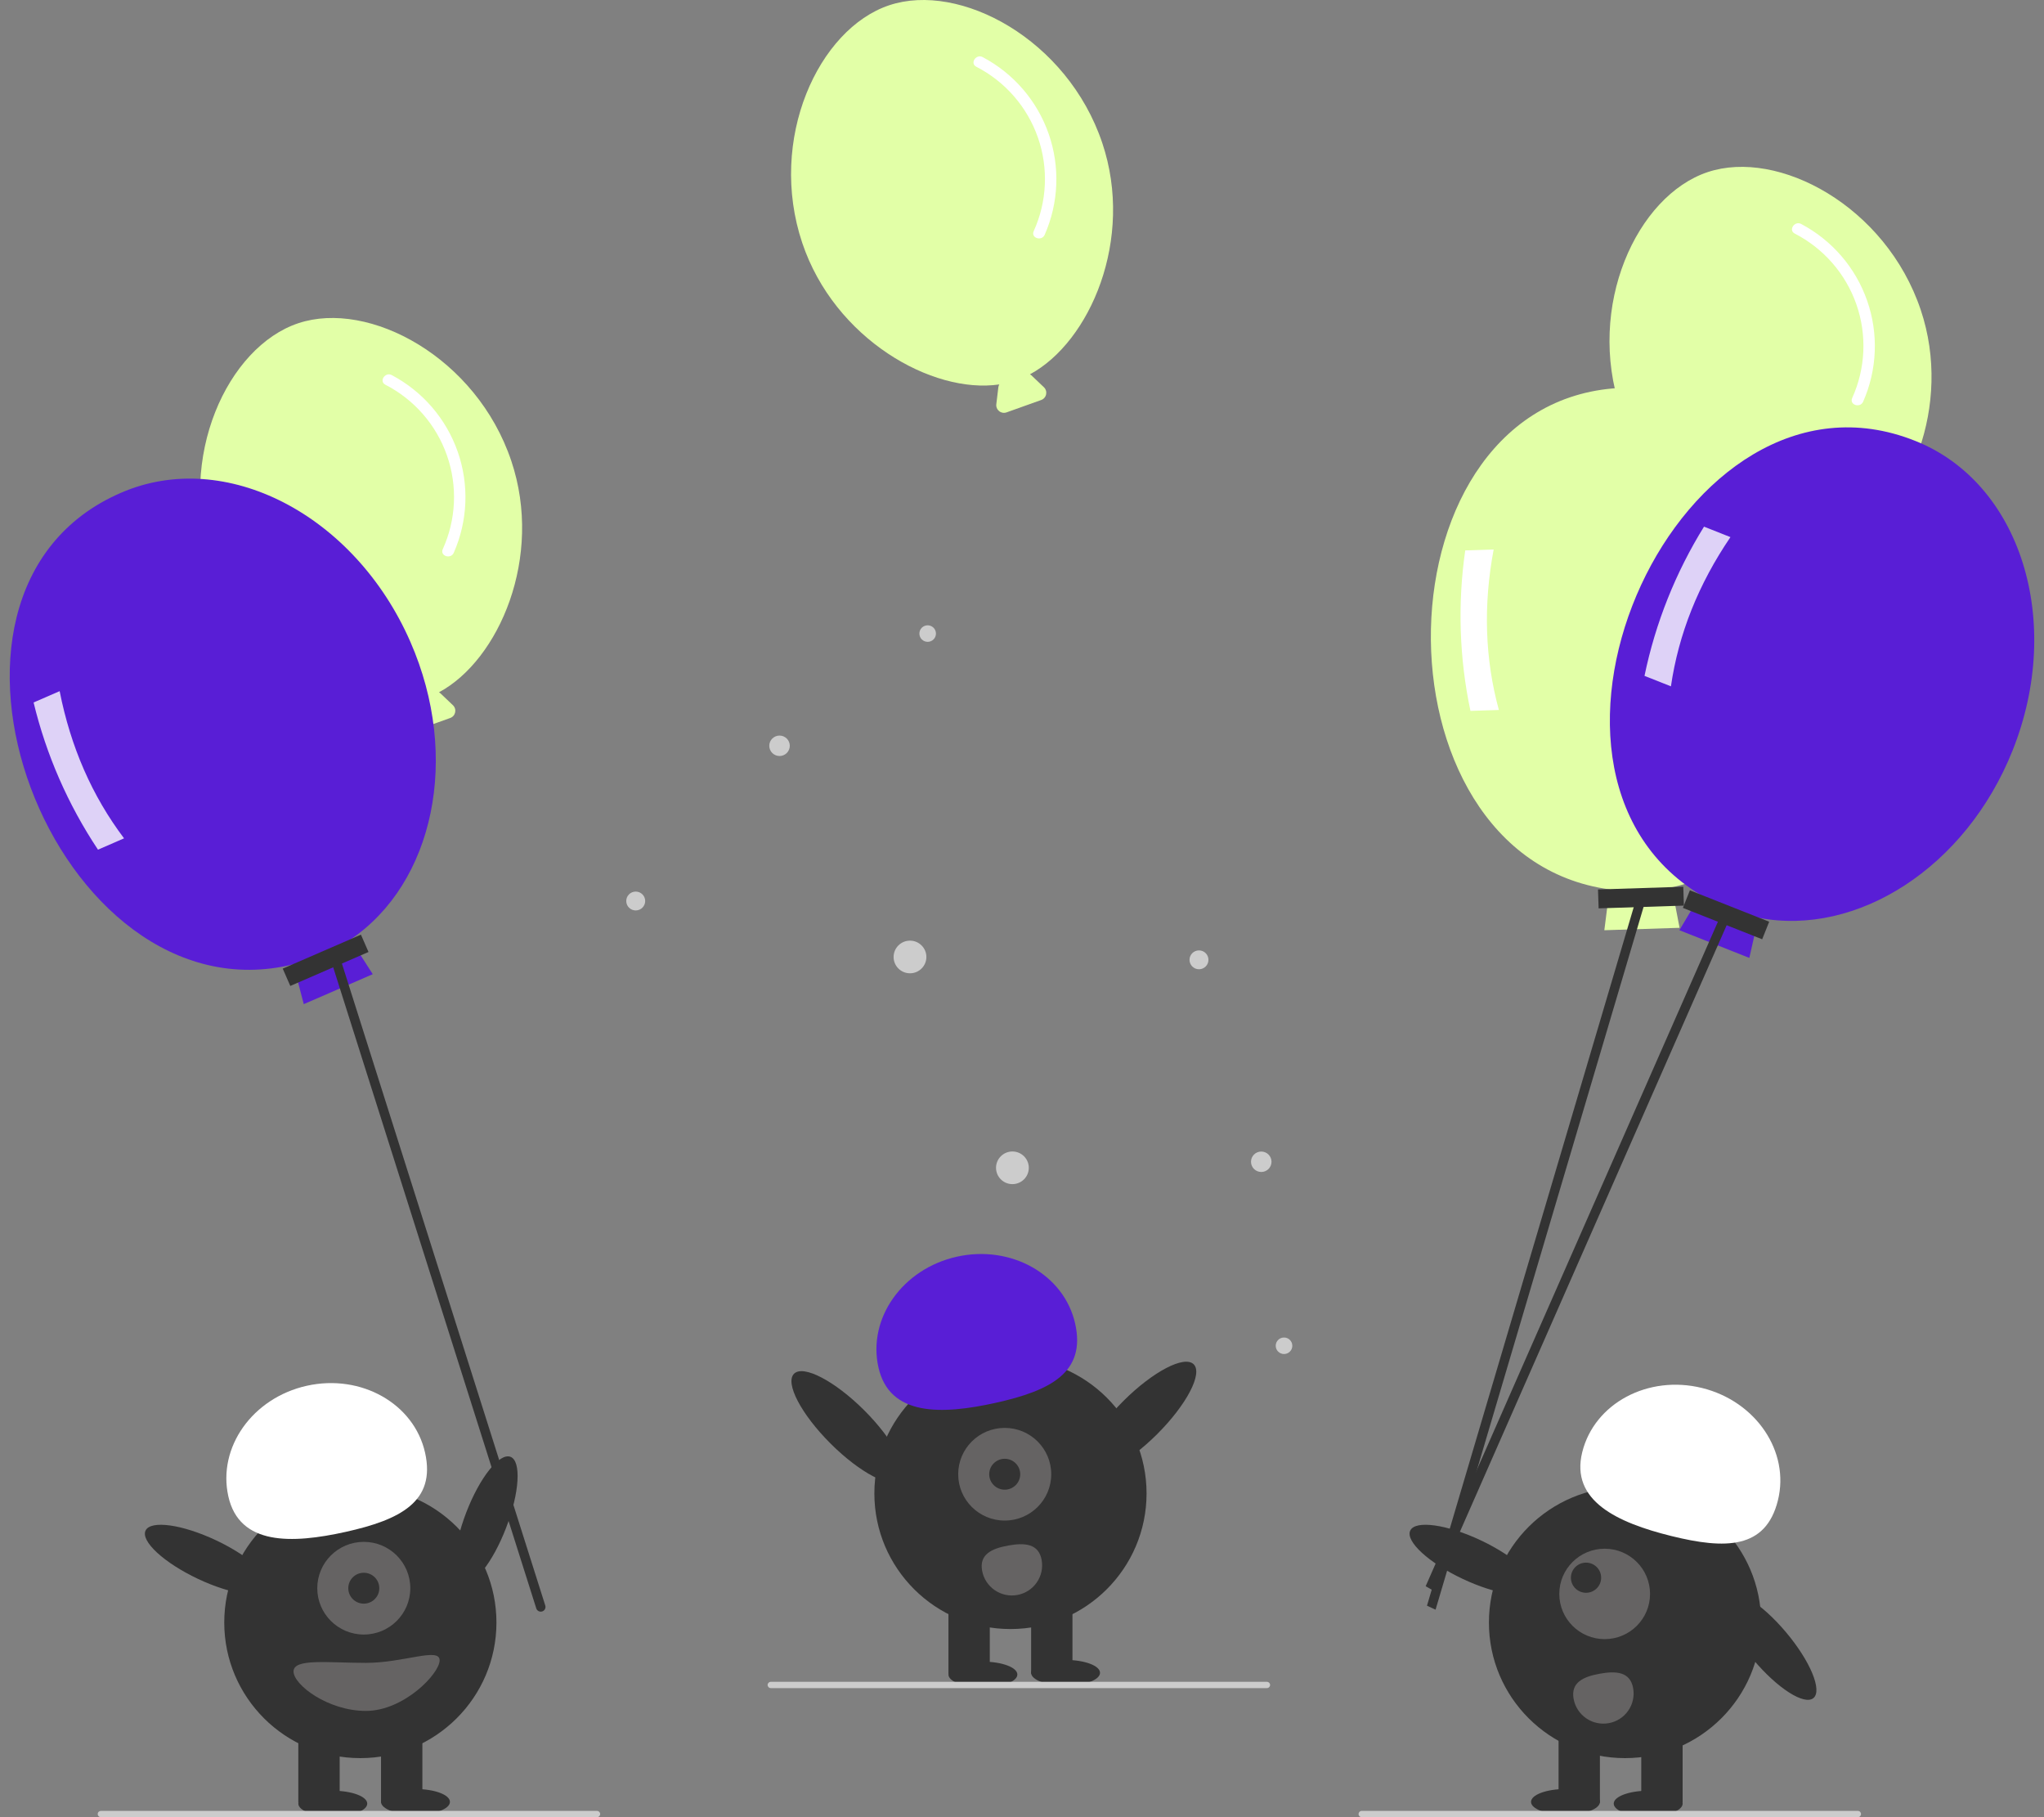 <svg width="198" height="176" viewBox="0 0 198 176" fill="none" xmlns="http://www.w3.org/2000/svg">
<rect x="0" y="0" width="198" height="176" fill="#808080" stroke="none"/>
<g clip-path="url(#clip0_6853_4153)">
<path d="M49.53 44.645C46.158 34.604 35.744 29.023 28.894 31.306C22.043 33.589 17.097 44.288 20.469 54.33C23.59 63.624 33.048 68.99 39.555 68.032C39.508 68.114 39.477 68.203 39.464 68.296L39.265 69.949C39.25 70.075 39.267 70.203 39.316 70.32C39.364 70.437 39.442 70.541 39.541 70.62C39.641 70.699 39.759 70.751 39.885 70.772C40.011 70.793 40.139 70.781 40.259 70.738L43.611 69.541C43.731 69.498 43.838 69.426 43.922 69.33C44.006 69.234 44.063 69.119 44.09 68.995C44.116 68.871 44.111 68.742 44.073 68.621C44.035 68.499 43.967 68.39 43.875 68.302L42.667 67.152C42.624 67.113 42.577 67.079 42.526 67.05C48.329 63.935 52.658 53.96 49.53 44.645Z" fill="#E2FFA7"/>
<path d="M37.325 37.258C40.125 38.697 42.264 41.153 43.299 44.118C44.335 47.083 44.188 50.331 42.889 53.191C42.599 53.849 43.666 54.195 43.954 53.541C45.318 50.447 45.456 46.953 44.342 43.76C43.228 40.568 40.944 37.913 37.947 36.328C37.314 35.994 36.688 36.921 37.325 37.258Z" fill="white"/>
<path d="M186.058 30.009C182.685 19.967 172.272 14.386 165.421 16.669C158.57 18.952 153.624 29.652 156.996 39.693C160.118 48.987 169.576 54.353 176.082 53.395C176.035 53.477 176.005 53.566 175.991 53.659L175.792 55.312C175.777 55.438 175.795 55.566 175.843 55.683C175.891 55.801 175.969 55.904 176.069 55.983C176.168 56.062 176.287 56.114 176.412 56.135C176.538 56.156 176.667 56.144 176.787 56.102L180.138 54.904C180.258 54.862 180.365 54.789 180.449 54.693C180.533 54.598 180.591 54.482 180.617 54.358C180.644 54.234 180.638 54.105 180.6 53.984C180.563 53.863 180.495 53.753 180.403 53.665L179.195 52.515C179.152 52.476 179.104 52.442 179.053 52.414C184.856 49.298 189.186 39.323 186.058 30.009Z" fill="#E2FFA7"/>
<path d="M173.852 22.621C176.653 24.061 178.791 26.516 179.827 29.481C180.862 32.446 180.715 35.694 179.417 38.554C179.127 39.212 180.193 39.558 180.481 38.904C181.845 35.81 181.984 32.316 180.869 29.123C179.755 25.931 177.471 23.276 174.474 21.691C173.842 21.358 173.215 22.285 173.852 22.621Z" fill="white"/>
<path d="M106.776 13.847C103.404 3.806 92.99 -1.775 86.14 0.508C79.289 2.791 74.343 13.49 77.715 23.532C80.836 32.826 90.295 38.192 96.801 37.234C96.754 37.315 96.723 37.405 96.71 37.498L96.511 39.151C96.496 39.277 96.513 39.404 96.562 39.522C96.61 39.639 96.688 39.742 96.787 39.822C96.887 39.901 97.005 39.953 97.131 39.974C97.257 39.995 97.386 39.983 97.505 39.94L100.857 38.743C100.977 38.7 101.084 38.628 101.168 38.532C101.252 38.436 101.31 38.321 101.336 38.197C101.362 38.073 101.357 37.944 101.319 37.823C101.282 37.701 101.214 37.592 101.121 37.504L99.913 36.354C99.87 36.315 99.823 36.281 99.772 36.252C105.575 33.137 109.904 23.162 106.776 13.847Z" fill="#E2FFA7"/>
<path d="M94.567 6.46C97.368 7.899 99.506 10.355 100.542 13.32C101.577 16.285 101.43 19.533 100.131 22.393C99.841 23.051 100.908 23.396 101.196 22.743C102.56 19.648 102.698 16.154 101.584 12.962C100.47 9.77 98.186 7.115 95.189 5.53C94.556 5.196 93.93 6.123 94.567 6.46Z" fill="white"/>
<path d="M89.862 62.164C90.306 62.164 90.665 61.806 90.665 61.364C90.665 60.922 90.306 60.563 89.862 60.563C89.418 60.563 89.059 60.922 89.059 61.364C89.059 61.806 89.418 62.164 89.862 62.164Z" fill="#CCCCCC"/>
<path d="M88.15 94.267C89.026 94.267 89.737 93.559 89.737 92.686C89.737 91.813 89.026 91.105 88.15 91.105C87.273 91.105 86.562 91.813 86.562 92.686C86.562 93.559 87.273 94.267 88.15 94.267Z" fill="#CCCCCC"/>
<path d="M61.581 88.18C62.088 88.18 62.498 87.77 62.498 87.266C62.498 86.761 62.088 86.352 61.581 86.352C61.075 86.352 60.664 86.761 60.664 87.266C60.664 87.77 61.075 88.18 61.581 88.18Z" fill="#CCCCCC"/>
<path d="M75.513 73.222C76.061 73.222 76.506 72.778 76.506 72.232C76.506 71.686 76.061 71.243 75.513 71.243C74.964 71.243 74.519 71.686 74.519 72.232C74.519 72.778 74.964 73.222 75.513 73.222Z" fill="#CCCCCC"/>
<path d="M124.382 131.142C124.825 131.142 125.185 130.784 125.185 130.342C125.185 129.9 124.825 129.542 124.382 129.542C123.938 129.542 123.578 129.9 123.578 130.342C123.578 130.784 123.938 131.142 124.382 131.142Z" fill="#CCCCCC"/>
<path d="M98.071 114.687C98.948 114.687 99.659 113.979 99.659 113.106C99.659 112.233 98.948 111.525 98.071 111.525C97.195 111.525 96.484 112.233 96.484 113.106C96.484 113.979 97.195 114.687 98.071 114.687Z" fill="#CCCCCC"/>
<path d="M116.144 93.876C116.65 93.876 117.061 93.466 117.061 92.962C117.061 92.457 116.65 92.049 116.144 92.049C115.637 92.049 115.227 92.457 115.227 92.962C115.227 93.466 115.637 93.876 116.144 93.876Z" fill="#CCCCCC"/>
<path d="M122.177 113.51C122.725 113.51 123.17 113.067 123.17 112.52C123.17 111.974 122.725 111.531 122.177 111.531C121.628 111.531 121.184 111.974 121.184 112.52C121.184 113.067 121.628 113.51 122.177 113.51Z" fill="#CCCCCC"/>
<path d="M175.667 164.462C176.543 163.731 175.359 160.885 173.022 158.104C170.685 155.324 168.08 153.662 167.204 154.393C166.328 155.124 167.512 157.97 169.849 160.751C172.186 163.531 174.791 165.193 175.667 164.462Z" fill="#333333"/>
<path d="M157.414 170.28C164.695 170.28 170.598 164.4 170.598 157.147C170.598 149.894 164.695 144.015 157.414 144.015C150.133 144.015 144.23 149.894 144.23 157.147C144.23 164.4 150.133 170.28 157.414 170.28Z" fill="#333333"/>
<path d="M162.993 167.454H158.988V174.602H162.993V167.454Z" fill="#333333"/>
<path d="M154.982 167.454H150.977V174.602H154.982V167.454Z" fill="#333333"/>
<path d="M159.658 175.932C161.501 175.932 162.996 175.374 162.996 174.685C162.996 173.997 161.501 173.438 159.658 173.438C157.815 173.438 156.32 173.997 156.32 174.685C156.32 175.374 157.815 175.932 159.658 175.932Z" fill="#333333"/>
<path d="M151.646 175.766C153.49 175.766 154.984 175.207 154.984 174.519C154.984 173.83 153.49 173.272 151.646 173.272C149.803 173.272 148.309 173.83 148.309 174.519C148.309 175.207 149.803 175.766 151.646 175.766Z" fill="#333333"/>
<path d="M153.272 140.639C154.45 135.917 159.646 133.138 164.879 134.432C170.111 135.726 173.399 140.604 172.222 145.326C171.045 150.049 167.139 150.064 161.906 148.77C156.674 147.476 152.095 145.362 153.272 140.639Z" fill="white"/>
<path d="M148.521 153.868C149.011 152.839 146.741 150.745 143.452 149.191C140.163 147.637 137.099 147.211 136.609 148.24C136.12 149.269 138.389 151.362 141.679 152.916C144.968 154.47 148.031 154.896 148.521 153.868Z" fill="#333333"/>
<path d="M155.442 158.755C157.87 158.755 159.838 156.794 159.838 154.376C159.838 151.958 157.87 149.998 155.442 149.998C153.015 149.998 151.047 151.958 151.047 154.376C151.047 156.794 153.015 158.755 155.442 158.755Z" fill="#656363"/>
<path d="M153.637 154.266C154.446 154.266 155.102 153.613 155.102 152.807C155.102 152.001 154.446 151.347 153.637 151.347C152.828 151.347 152.172 152.001 152.172 152.807C152.172 153.613 152.828 154.266 153.637 154.266Z" fill="#333333"/>
<path d="M158.2 163.498C158.268 163.876 158.262 164.263 158.181 164.637C158.1 165.012 157.945 165.367 157.726 165.682C157.507 165.997 157.228 166.267 156.905 166.474C156.581 166.682 156.22 166.824 155.841 166.893C155.463 166.962 155.074 166.955 154.698 166.874C154.322 166.794 153.966 166.64 153.649 166.421C153.333 166.203 153.063 165.925 152.854 165.603C152.645 165.281 152.503 164.921 152.434 164.544L152.433 164.538C152.144 162.952 153.376 162.391 154.968 162.104C156.561 161.816 157.911 161.912 158.2 163.498Z" fill="#656363"/>
<path d="M49.028 147.966C50.328 144.579 50.516 141.503 49.449 141.097C48.381 140.69 46.462 143.107 45.162 146.494C43.862 149.882 43.674 152.957 44.742 153.364C45.809 153.77 47.728 151.354 49.028 147.966Z" fill="#333333"/>
<path d="M34.906 170.28C42.187 170.28 48.09 164.4 48.09 157.147C48.09 149.894 42.187 144.015 34.906 144.015C27.625 144.015 21.723 149.894 21.723 157.147C21.723 164.4 27.625 170.28 34.906 170.28Z" fill="#333333"/>
<path d="M32.904 167.454H28.898V174.602H32.904V167.454Z" fill="#333333"/>
<path d="M40.915 167.454H36.91V174.602H40.915V167.454Z" fill="#333333"/>
<path d="M32.236 175.932C34.079 175.932 35.574 175.374 35.574 174.685C35.574 173.997 34.079 173.438 32.236 173.438C30.393 173.438 28.898 173.997 28.898 174.685C28.898 175.374 30.393 175.932 32.236 175.932Z" fill="#333333"/>
<path d="M40.248 175.766C42.091 175.766 43.585 175.207 43.585 174.519C43.585 173.83 42.091 173.272 40.248 173.272C38.404 173.272 36.91 173.83 36.91 174.519C36.91 175.207 38.404 175.766 40.248 175.766Z" fill="#333333"/>
<path d="M35.24 158.311C37.729 158.311 39.746 156.302 39.746 153.823C39.746 151.344 37.729 149.334 35.24 149.334C32.752 149.334 30.734 151.344 30.734 153.823C30.734 156.302 32.752 158.311 35.24 158.311Z" fill="#656363"/>
<path d="M35.24 155.319C36.07 155.319 36.742 154.649 36.742 153.823C36.742 152.996 36.07 152.327 35.24 152.327C34.411 152.327 33.738 152.996 33.738 153.823C33.738 154.649 34.411 155.319 35.24 155.319Z" fill="#333333"/>
<path d="M22.121 144.934C21.056 140.185 24.459 135.387 29.721 134.216C34.983 133.046 40.112 135.947 41.176 140.696C42.241 145.445 38.754 147.196 33.491 148.367C28.229 149.537 23.185 149.683 22.121 144.934Z" fill="white"/>
<path d="M26.013 153.868C26.503 152.839 24.234 150.745 20.944 149.191C17.655 147.637 14.591 147.211 14.102 148.24C13.612 149.269 15.881 151.362 19.171 152.916C22.46 154.47 25.524 154.896 26.013 153.868Z" fill="#333333"/>
<path d="M28.434 161.885C28.434 163.17 31.756 165.708 35.443 165.708C39.129 165.708 42.586 162.09 42.586 160.805C42.586 159.519 39.129 161.054 35.443 161.054C31.756 161.054 28.434 160.6 28.434 161.885Z" fill="#656363"/>
<path d="M97.883 157.778C105.164 157.778 111.066 151.898 111.066 144.645C111.066 137.392 105.164 131.513 97.883 131.513C90.602 131.513 84.699 137.392 84.699 144.645C84.699 151.898 90.602 157.778 97.883 157.778Z" fill="#333333"/>
<path d="M95.88 154.952H91.875V162.1H95.88V154.952Z" fill="#333333"/>
<path d="M103.888 154.952H99.883V162.1H103.888V154.952Z" fill="#333333"/>
<path d="M95.213 163.43C97.056 163.43 98.55 162.872 98.55 162.183C98.55 161.494 97.056 160.936 95.213 160.936C93.369 160.936 91.875 161.494 91.875 162.183C91.875 162.872 93.369 163.43 95.213 163.43Z" fill="#333333"/>
<path d="M103.22 163.264C105.064 163.264 106.558 162.705 106.558 162.017C106.558 161.328 105.064 160.77 103.22 160.77C101.377 160.77 99.883 161.328 99.883 162.017C99.883 162.705 101.377 163.264 103.22 163.264Z" fill="#333333"/>
<path d="M85.093 132.432C84.029 127.683 87.432 122.885 92.694 121.714C97.956 120.544 103.085 123.445 104.149 128.194C105.214 132.943 101.726 134.694 96.464 135.865C91.202 137.035 86.158 137.181 85.093 132.432Z" fill="#591ED6"/>
<path d="M112.086 138.906C114.941 136.06 116.528 133.029 115.631 132.136C114.734 131.243 111.693 132.827 108.838 135.673C105.983 138.519 104.395 141.551 105.292 142.443C106.189 143.336 109.231 141.753 112.086 138.906Z" fill="#333333"/>
<path d="M87.257 143.358C88.153 142.465 86.566 139.434 83.711 136.588C80.856 133.742 77.814 132.158 76.917 133.051C76.02 133.944 77.608 136.975 80.463 139.821C83.318 142.668 86.359 144.251 87.257 143.358Z" fill="#333333"/>
<path d="M178.03 61.298C177.592 47.832 168.334 37.203 157.351 37.557C132.907 38.279 132.31 82.931 155.91 86.139L155.41 90.096L162.699 89.861L161.943 85.944C171.437 83.854 178.427 73.506 178.03 61.298Z" fill="#E2FFA7"/>
<path d="M145.194 68.763L142.441 68.852C141.361 63.74 141.19 58.48 141.936 53.309L144.689 53.22C143.672 58.633 143.841 63.814 145.194 68.763Z" fill="white"/>
<path d="M163.058 85.883L154.797 86.149L154.856 87.978L163.117 87.711L163.058 85.883Z" fill="#333333"/>
<path d="M139.062 155.903L138.23 155.515L158.683 86.426L159.514 86.815L139.062 155.903Z" fill="#333333"/>
<path d="M194.958 72.684C199.953 60.164 195.723 46.737 185.511 42.695C162.809 33.637 144.369 74.34 164.722 86.665L162.679 90.094L169.456 92.777L170.332 88.886C179.874 90.744 190.43 84.036 194.958 72.684Z" fill="#591ED6"/>
<path d="M161.861 66.474L159.301 65.46C160.359 60.344 162.311 55.453 165.066 51.008L167.626 52.022C164.525 56.58 162.603 61.397 161.861 66.474Z" fill="white" fill-opacity="0.8"/>
<path d="M163.698 86.231L163.02 87.932L170.7 90.972L171.379 89.272L163.698 86.231Z" fill="#333333"/>
<path d="M138.9 154.085L138.102 153.632L166.655 88.722L167.453 89.174L138.9 154.085Z" fill="#333333"/>
<path d="M39.754 62.168C34.35 49.817 21.803 43.35 11.73 47.724C-10.715 57.396 5.301 99.105 28.419 93.395L29.424 97.255L36.109 94.353L33.953 90.992C41.999 85.554 44.654 73.365 39.754 62.168Z" fill="#591ED6"/>
<path d="M12.017 81.196L9.492 82.293C6.592 77.94 4.48 73.115 3.254 68.036L5.779 66.94C6.843 72.343 8.922 77.096 12.017 81.196Z" fill="white" fill-opacity="0.8"/>
<path d="M34.963 90.525L27.387 93.815L28.121 95.492L35.697 92.203L34.963 90.525Z" fill="#333333"/>
<path d="M52.494 156.08C52.375 156.109 52.251 156.09 52.146 156.028C52.042 155.965 51.967 155.864 51.938 155.746L31.977 92.742L32.868 92.522L52.829 155.526C52.843 155.584 52.846 155.645 52.837 155.704C52.828 155.764 52.807 155.821 52.776 155.872C52.745 155.924 52.704 155.968 52.656 156.004C52.607 156.04 52.552 156.066 52.494 156.08Z" fill="#333333"/>
<path d="M57.831 176H9.771C9.69 176 9.612 175.968 9.555 175.911C9.497 175.853 9.465 175.776 9.465 175.695C9.465 175.614 9.497 175.537 9.555 175.479C9.612 175.422 9.69 175.39 9.771 175.39H57.831C57.912 175.39 57.99 175.422 58.047 175.479C58.105 175.537 58.137 175.614 58.137 175.695C58.137 175.776 58.105 175.853 58.047 175.911C57.99 175.968 57.912 176 57.831 176Z" fill="#CCCCCC"/>
<path d="M179.968 176H131.908C131.826 176 131.749 175.968 131.691 175.911C131.634 175.853 131.602 175.776 131.602 175.695C131.602 175.614 131.634 175.537 131.691 175.479C131.749 175.422 131.826 175.39 131.908 175.39H179.968C180.049 175.39 180.127 175.422 180.184 175.479C180.241 175.537 180.274 175.614 180.274 175.695C180.274 175.776 180.241 175.853 180.184 175.911C180.127 175.968 180.049 176 179.968 176Z" fill="#CCCCCC"/>
<path d="M122.725 163.498H74.665C74.584 163.498 74.506 163.466 74.449 163.408C74.392 163.351 74.359 163.274 74.359 163.193C74.359 163.112 74.392 163.034 74.449 162.977C74.506 162.92 74.584 162.888 74.665 162.888H122.725C122.807 162.888 122.884 162.92 122.942 162.977C122.999 163.034 123.032 163.112 123.032 163.193C123.032 163.274 122.999 163.351 122.942 163.408C122.884 163.466 122.807 163.498 122.725 163.498Z" fill="#CCCCCC"/>
<path d="M97.326 147.272C99.815 147.272 101.832 145.263 101.832 142.784C101.832 140.305 99.815 138.296 97.326 138.296C94.838 138.296 92.82 140.305 92.82 142.784C92.82 145.263 94.838 147.272 97.326 147.272Z" fill="#656363"/>
<path d="M97.326 144.28C98.156 144.28 98.828 143.61 98.828 142.784C98.828 141.958 98.156 141.288 97.326 141.288C96.497 141.288 95.824 141.958 95.824 142.784C95.824 143.61 96.497 144.28 97.326 144.28Z" fill="#333333"/>
<path d="M100.903 151.085C101.042 151.847 100.872 152.632 100.429 153.269C99.987 153.905 99.309 154.341 98.544 154.48C97.78 154.618 96.991 154.449 96.352 154.008C95.713 153.568 95.276 152.892 95.137 152.131L95.136 152.125C94.847 150.539 96.079 149.977 97.671 149.69C99.264 149.403 100.614 149.499 100.903 151.085Z" fill="#656363"/>
</g>
<defs>
<clipPath id="clip0_6853_4153">
<rect width="196.114" height="176" fill="white" transform="translate(0.941)"/>
</clipPath>
</defs>
</svg>
